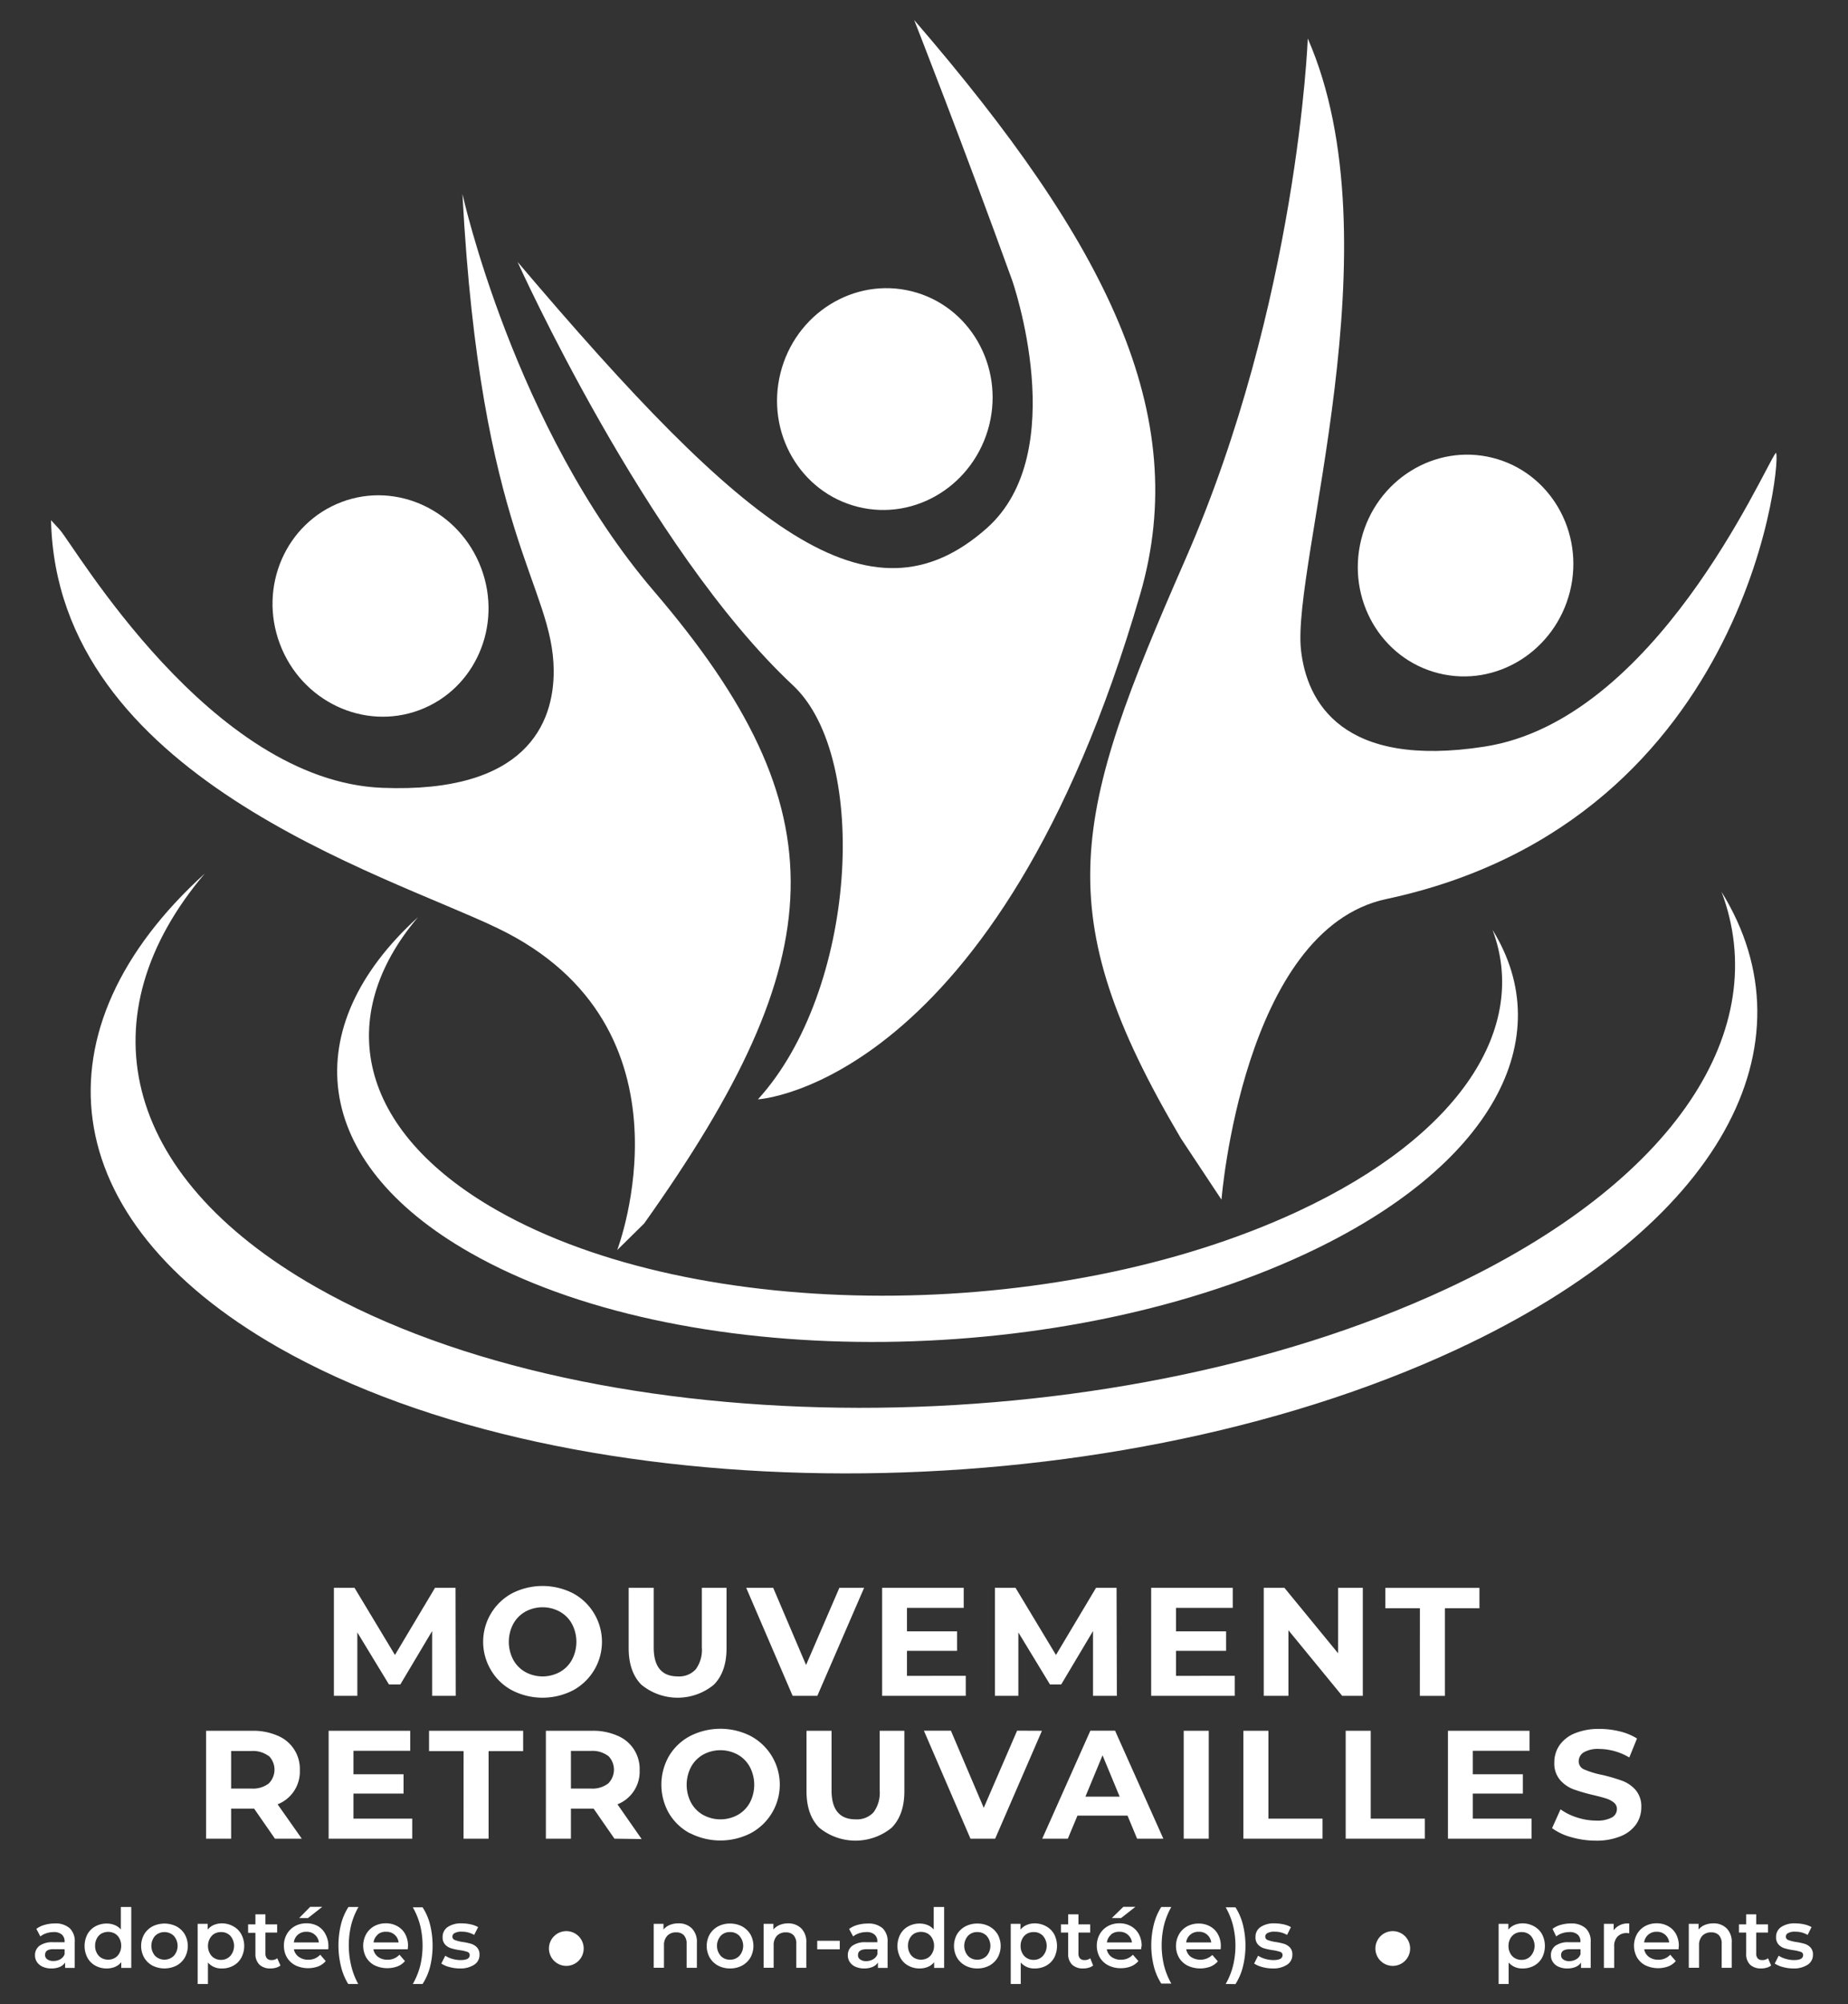 <svg id="Calque_1" data-name="Calque 1" xmlns="http://www.w3.org/2000/svg" viewBox="0 0 369 400"><rect x="0" y="0" width="369" height="400" fill="#333333" stroke="none"/><defs><style>.cls-1{fill:#fff;}</style></defs><path class="cls-1" d="M151.34,219.43c19.69-21.58,22.47-68.19,7-82.63-29.28-27.37-55-84.53-55-84.53,45.5,53.65,70.37,73.82,93.68,53.17,17.11-15.15,5.08-49.5,5.08-49.5C192.24,28.67,182.54,4,182.54,4c38.37,44.46,55.58,78.61,45.13,114.6C199.18,216.75,151.34,219.43,151.34,219.43Z"/><path class="cls-1" d="M235.8,227.23C209,181.9,214.19,163,236.67,111.69s24.46-104,24.46-104c17.9,40.87-3.2,105-1.36,122,1.14,10.46,8.27,23.76,36.68,19.33,34-5.28,55.5-55,58.09-58.57,1.5-2.07-3.9,73.26-77.74,89-28.64,6.11-32.9,60-32.9,60Z"/><path class="cls-1" d="M313.48,118.08c-3,11.88-14.7,19.18-26.21,16.31s-18.43-14.83-15.47-26.71S286.5,88.5,298,91.37,316.44,106.2,313.48,118.08Z"/><path class="cls-1" d="M197.52,84.86c-3,11.88-14.7,19.18-26.21,16.31s-18.44-14.83-15.47-26.71,14.7-19.19,26.21-16.32S200.48,73,197.52,84.86Z"/><path class="cls-1" d="M128.61,244.22c37.86-53.21,39.51-82.4,1.95-126.24C102.63,85.37,92.34,38.72,92.34,38.72c3.6,68.42,18.11,78.09,18.22,95.13.06,10.52-5.5,24.54-34.23,23.4C42,155.89,14.9,109,11.92,105.72l-1.73-1.89c1.12,51.13,66.48,70.54,89.14,81.42,41,19.69,23.91,64.26,23.91,64.26Z"/><path class="cls-1" d="M55.88,128.52c4.3,11.46,16.8,17.37,27.9,13.2s16.61-16.84,12.31-28.3S79.29,96,68.19,100.21,51.57,117.06,55.88,128.52Z"/><path class="cls-1" d="M288.82,257.26C220.6,289,119.35,288.94,63.11,256.91c-39.53-22.51-45.93-54.62-22.22-82.55C6.83,205.26,10.33,243.17,55.66,269c58.61,33.36,164.11,33.43,235.19.36,53.06-24.68,71.73-60.93,52.9-91.34C354,205.26,334.93,235.81,288.82,257.26Z"/><path class="cls-1" d="M259.11,241.81c-48.33,22.48-120.06,22.44-159.9-.25-28-15.95-32.54-38.7-15.75-58.49-24.13,21.9-21.64,48.76,10.47,67,41.52,23.65,116.26,23.69,166.62.26,37.59-17.48,50.82-43.16,37.48-64.71C305.28,205,291.78,226.61,259.11,241.81Z"/><path class="cls-1" d="M86.29,338.49l0-12.94-6.35,10.66H77.66l-6.31-10.38v12.66H66.67V316.93h4.12l8.07,13.4,8-13.4h4.1L91,338.49Z"/><path class="cls-1" d="M102.29,337.41a10.67,10.67,0,0,1-4.22-4A11,11,0,0,1,102.29,318a13.41,13.41,0,0,1,12.09,0,10.9,10.9,0,0,1,4.22,4,11,11,0,0,1-4.22,15.41,13.33,13.33,0,0,1-12.09,0Zm9.5-3.68a6.2,6.2,0,0,0,2.42-2.45,7.68,7.68,0,0,0,0-7.14,6.2,6.2,0,0,0-2.42-2.45,7.2,7.2,0,0,0-6.9,0,6.24,6.24,0,0,0-2.41,2.45,7.68,7.68,0,0,0,0,7.14,6.24,6.24,0,0,0,2.41,2.45,7.2,7.2,0,0,0,6.9,0Z"/><path class="cls-1" d="M128.1,336.3q-2.56-2.55-2.57-7.3V316.93h5v11.89q0,5.79,4.81,5.79a4.51,4.51,0,0,0,3.57-1.4,6.56,6.56,0,0,0,1.23-4.39V316.93h4.93V329q0,4.75-2.57,7.3a11.39,11.39,0,0,1-14.39,0Z"/><path class="cls-1" d="M172.54,316.93l-9.34,21.56h-4.93L149,316.93h5.39l6.56,15.4,6.65-15.4Z"/><path class="cls-1" d="M192.84,334.49v4h-16.7V316.93h16.29v4H181.1v4.69h10v3.88h-10v5Z"/><path class="cls-1" d="M218.25,338.49l0-12.94-6.35,10.66h-2.25l-6.31-10.38v12.66h-4.68V316.93h4.12l8.07,13.4,8-13.4h4.1l.06,21.56Z"/><path class="cls-1" d="M246.55,334.49v4H229.86V316.93h16.29v4H234.82v4.69h10v3.88h-10v5Z"/><path class="cls-1" d="M272.12,316.93v21.56H268L257.27,325.4v13.09h-4.93V316.93h4.13L267.19,330V316.93Z"/><path class="cls-1" d="M283.52,321h-6.9v-4.06h18.79V321h-6.9v17.5h-5Z"/><path class="cls-1" d="M54.9,367l-4.16-6H46.15v6h-5V345.46h9.33a12.12,12.12,0,0,1,5,1,7.16,7.16,0,0,1,4.39,6.88,7,7,0,0,1-4.44,6.8L60.26,367ZM53.64,350.5a5.22,5.22,0,0,0-3.42-1H46.15V357h4.07a5.22,5.22,0,0,0,3.42-1,3.89,3.89,0,0,0,0-5.56Z"/><path class="cls-1" d="M82.31,363v4H65.62V345.46H81.91v4H70.58v4.68h10V358h-10v5Z"/><path class="cls-1" d="M92.57,349.53h-6.9v-4.07h18.79v4.07h-6.9V367h-5Z"/><path class="cls-1" d="M122.69,367l-4.16-6H114v6h-5V345.46h9.33a12,12,0,0,1,5,1,7.16,7.16,0,0,1,4.39,6.88,7,7,0,0,1-4.43,6.8l4.83,6.93Zm-1.26-16.52a5.22,5.22,0,0,0-3.42-1H114V357H118a5.22,5.22,0,0,0,3.42-1,3.89,3.89,0,0,0,0-5.56Z"/><path class="cls-1" d="M137.8,365.94a10.72,10.72,0,0,1-4.22-4,11.5,11.5,0,0,1,0-11.43,10.67,10.67,0,0,1,4.22-4,13.33,13.33,0,0,1,12.09,0,11,11,0,0,1,0,19.4,13.33,13.33,0,0,1-12.09,0Zm9.5-3.68a6.24,6.24,0,0,0,2.42-2.44,7.7,7.7,0,0,0,0-7.15,6.2,6.2,0,0,0-2.42-2.45,7.2,7.2,0,0,0-6.9,0,6.24,6.24,0,0,0-2.41,2.45,7.7,7.7,0,0,0,0,7.15,6.28,6.28,0,0,0,2.41,2.44,7.2,7.2,0,0,0,6.9,0Z"/><path class="cls-1" d="M163.61,364.84c-1.71-1.71-2.57-4.14-2.57-7.31V345.46h5v11.89q0,5.79,4.81,5.79a4.51,4.51,0,0,0,3.57-1.4,6.54,6.54,0,0,0,1.23-4.39V345.46h4.93v12.07c0,3.17-.86,5.6-2.57,7.31a11.43,11.43,0,0,1-14.39,0Z"/><path class="cls-1" d="M208.05,345.46,198.71,367h-4.93l-9.3-21.56h5.39l6.56,15.4,6.66-15.4Z"/><path class="cls-1" d="M225.14,362.4h-10L213.22,367h-5.11l9.61-21.56h4.93L232.29,367h-5.24Zm-1.57-3.79-3.42-8.25-3.42,8.25Z"/><path class="cls-1" d="M236.36,345.46h5V367h-5Z"/><path class="cls-1" d="M248.27,345.46h5V363h10.81V367H248.27Z"/><path class="cls-1" d="M268.7,345.46h5V363H284.5V367H268.7Z"/><path class="cls-1" d="M305.81,363v4H289.12V345.46h16.29v4H294.08v4.68h10V358h-10v5Z"/><path class="cls-1" d="M313.75,366.7a11.53,11.53,0,0,1-3.84-1.8l1.69-3.76a11.56,11.56,0,0,0,3.3,1.63,12.41,12.41,0,0,0,3.82.62,6.1,6.1,0,0,0,3.14-.63,1.92,1.92,0,0,0,1-1.68,1.6,1.6,0,0,0-.6-1.28,4.68,4.68,0,0,0-1.54-.82c-.63-.2-1.48-.43-2.54-.68a35.22,35.22,0,0,1-4-1.16,6.64,6.64,0,0,1-2.69-1.88,5.05,5.05,0,0,1-1.13-3.45,6,6,0,0,1,1-3.41,6.88,6.88,0,0,1,3.06-2.42,12.65,12.65,0,0,1,5-.89,17,17,0,0,1,4,.49,11.72,11.72,0,0,1,3.45,1.42l-1.54,3.79a12,12,0,0,0-6-1.7,5.63,5.63,0,0,0-3.1.68,2.09,2.09,0,0,0-1,1.79,1.75,1.75,0,0,0,1.16,1.65,17.89,17.89,0,0,0,3.52,1.06,35,35,0,0,1,4,1.17,6.67,6.67,0,0,1,2.69,1.85,5,5,0,0,1,1.13,3.42,6,6,0,0,1-1,3.37,6.94,6.94,0,0,1-3.1,2.42,12.56,12.56,0,0,1-5,.89A17.65,17.65,0,0,1,313.75,366.7Z"/><path class="cls-1" d="M13.92,384.87a3.56,3.56,0,0,1,1,2.79v5.13H13v-1.07a2.4,2.4,0,0,1-1.07.88,4.27,4.27,0,0,1-1.68.3,4,4,0,0,1-1.72-.34,2.64,2.64,0,0,1-1.14-.93,2.35,2.35,0,0,1-.4-1.35,2.29,2.29,0,0,1,.88-1.89,4.3,4.3,0,0,1,2.76-.72H12.9v-.13a1.79,1.79,0,0,0-.55-1.4,2.37,2.37,0,0,0-1.63-.5,4.78,4.78,0,0,0-1.45.23,3.76,3.76,0,0,0-1.21.64L7.26,385a4.84,4.84,0,0,1,1.66-.8,7.13,7.13,0,0,1,2-.28A4.25,4.25,0,0,1,13.92,384.87Zm-1.87,6.19a2,2,0,0,0,.85-1v-1H10.78Q9,389,9,390.2a1,1,0,0,0,.45.88,2,2,0,0,0,1.23.33A2.67,2.67,0,0,0,12.05,391.06Z"/><path class="cls-1" d="M26.21,380.63v12.16h-2v-1.14a3.21,3.21,0,0,1-1.25.94,4.22,4.22,0,0,1-1.65.31,4.52,4.52,0,0,1-2.27-.56,3.94,3.94,0,0,1-1.58-1.58,5.11,5.11,0,0,1,0-4.69,4,4,0,0,1,1.58-1.57,4.63,4.63,0,0,1,2.27-.56,4.09,4.09,0,0,1,1.59.3,3.17,3.17,0,0,1,1.23.88v-4.49Zm-3.29,10.18a2.35,2.35,0,0,0,.94-1,3,3,0,0,0,.34-1.44,3.06,3.06,0,0,0-.34-1.44,2.41,2.41,0,0,0-.94-1,2.83,2.83,0,0,0-2.65,0,2.41,2.41,0,0,0-.94,1,3,3,0,0,0-.34,1.44,2.89,2.89,0,0,0,.34,1.44,2.35,2.35,0,0,0,.94,1,2.75,2.75,0,0,0,2.65,0Z"/><path class="cls-1" d="M30.44,392.33a4.26,4.26,0,0,1-1.66-1.6,4.77,4.77,0,0,1,0-4.63,4.3,4.3,0,0,1,1.66-1.59,5.34,5.34,0,0,1,4.8,0,4.3,4.3,0,0,1,1.66,1.59,4.77,4.77,0,0,1,0,4.63,4.26,4.26,0,0,1-1.66,1.6,5.34,5.34,0,0,1-4.8,0Zm4.26-1.94a3,3,0,0,0,0-4,2.69,2.69,0,0,0-3.73,0,3.05,3.05,0,0,0,0,4,2.67,2.67,0,0,0,3.73,0Z"/><path class="cls-1" d="M46.6,384.5a4,4,0,0,1,1.58,1.57,5,5,0,0,1,0,4.69,3.94,3.94,0,0,1-1.58,1.58,4.53,4.53,0,0,1-2.28.56,3.51,3.51,0,0,1-2.8-1.18V396H39.47V384h2v1.15a3.14,3.14,0,0,1,1.25-.94,4.18,4.18,0,0,1,1.65-.31A4.64,4.64,0,0,1,46.6,384.5ZM46,390.39a3.08,3.08,0,0,0,0-4,2.49,2.49,0,0,0-1.86-.75,2.65,2.65,0,0,0-1.33.33,2.46,2.46,0,0,0-.93,1,3,3,0,0,0-.35,1.44,2.9,2.9,0,0,0,.35,1.44,2.39,2.39,0,0,0,.93,1,2.56,2.56,0,0,0,1.33.34A2.47,2.47,0,0,0,46,390.39Z"/><path class="cls-1" d="M56,392.31a2.38,2.38,0,0,1-.87.44,3.93,3.93,0,0,1-1.09.15,3.1,3.1,0,0,1-2.23-.75A2.93,2.93,0,0,1,51,390v-4.21H49.54V384.1H51v-2H53v2h2.34v1.64H53v4.16a1.44,1.44,0,0,0,.31,1,1.19,1.19,0,0,0,.9.33,1.82,1.82,0,0,0,1.15-.36Z"/><path class="cls-1" d="M65.55,389.07H58.68a2.4,2.4,0,0,0,1,1.53,3.09,3.09,0,0,0,1.89.56,3.15,3.15,0,0,0,2.37-1l1.1,1.27a3.76,3.76,0,0,1-1.49,1.06,5.93,5.93,0,0,1-4.57-.21,4.24,4.24,0,0,1-1.7-1.6,4.6,4.6,0,0,1-.59-2.32,4.54,4.54,0,0,1,.58-2.3,4.19,4.19,0,0,1,1.61-1.6,4.73,4.73,0,0,1,2.33-.57,4.54,4.54,0,0,1,2.28.57A3.92,3.92,0,0,1,65,386.09a4.83,4.83,0,0,1,.57,2.37C65.58,388.6,65.57,388.81,65.55,389.07Zm-6.06-2.91a2.41,2.41,0,0,0-.82,1.55h5a2.39,2.39,0,0,0-.8-1.54,2.42,2.42,0,0,0-1.67-.59A2.48,2.48,0,0,0,59.49,386.16Zm2.45-5.56h2.41l-2.85,2.24H59.73Z"/><path class="cls-1" d="M68.09,392.51a17.67,17.67,0,0,1,0-8.43,11.54,11.54,0,0,1,1.49-3.45h2a14.4,14.4,0,0,0-1.47,3.65,17.43,17.43,0,0,0,0,8A14.33,14.33,0,0,0,71.53,396h-2A11.76,11.76,0,0,1,68.09,392.51Z"/><path class="cls-1" d="M81.42,389.07H74.56a2.38,2.38,0,0,0,.94,1.53,3.11,3.11,0,0,0,1.89.56,3.15,3.15,0,0,0,2.37-1l1.1,1.27a3.76,3.76,0,0,1-1.49,1.06,5.93,5.93,0,0,1-4.57-.21,4.15,4.15,0,0,1-1.69-1.6,4.82,4.82,0,0,1,0-4.62,4.19,4.19,0,0,1,1.61-1.6,4.76,4.76,0,0,1,2.33-.57,4.54,4.54,0,0,1,2.28.57,3.94,3.94,0,0,1,1.58,1.58,4.94,4.94,0,0,1,.56,2.37C81.45,388.6,81.44,388.81,81.42,389.07Zm-6-2.91a2.42,2.42,0,0,0-.83,1.55h5a2.35,2.35,0,0,0-.8-1.54,2.4,2.4,0,0,0-1.67-.59A2.44,2.44,0,0,0,75.37,386.16Z"/><path class="cls-1" d="M82.43,396a14.66,14.66,0,0,0,1.48-3.65,17.38,17.38,0,0,0,0-8,14.81,14.81,0,0,0-1.48-3.65h1.95a11.41,11.41,0,0,1,1.49,3.43,17.8,17.8,0,0,1,0,8.46A11.82,11.82,0,0,1,84.38,396Z"/><path class="cls-1" d="M89.74,392.62a5.11,5.11,0,0,1-1.62-.7l.79-1.56a5.09,5.09,0,0,0,1.41.63,5.85,5.85,0,0,0,1.63.24c1.22,0,1.84-.32,1.84-1a.66.66,0,0,0-.47-.64,8.16,8.16,0,0,0-1.5-.34,11.14,11.14,0,0,1-1.76-.38,2.72,2.72,0,0,1-1.18-.74,2.11,2.11,0,0,1-.5-1.49,2.35,2.35,0,0,1,1-2,4.78,4.78,0,0,1,2.81-.74,8.49,8.49,0,0,1,1.8.2,5.27,5.27,0,0,1,1.48.55l-.79,1.56a4.82,4.82,0,0,0-2.51-.65,2.64,2.64,0,0,0-1.36.27.78.78,0,0,0-.47.71.69.69,0,0,0,.5.69,7.57,7.57,0,0,0,1.55.39,12.48,12.48,0,0,1,1.72.37,2.79,2.79,0,0,1,1.15.73,2,2,0,0,1,.48,1.44,2.26,2.26,0,0,1-1.06,2,5,5,0,0,1-2.9.74A7.67,7.67,0,0,1,89.74,392.62Z"/><path class="cls-1" d="M138.15,384.91a3.79,3.79,0,0,1,1,2.86v5H137.1V388a2.43,2.43,0,0,0-.54-1.72,2,2,0,0,0-1.54-.58,2.32,2.32,0,0,0-1.78.68,2.68,2.68,0,0,0-.66,1.95v4.43h-2.05V384h1.95v1.13a3.21,3.21,0,0,1,1.28-.92,4.54,4.54,0,0,1,1.74-.31A3.64,3.64,0,0,1,138.15,384.91Z"/><path class="cls-1" d="M143.37,392.33a4.26,4.26,0,0,1-1.66-1.6,4.77,4.77,0,0,1,0-4.63,4.3,4.3,0,0,1,1.66-1.59,5,5,0,0,1,2.4-.57,5.07,5.07,0,0,1,2.41.57,4.38,4.38,0,0,1,1.66,1.59,4.77,4.77,0,0,1,0,4.63,4.33,4.33,0,0,1-1.66,1.6,5.07,5.07,0,0,1-2.41.57A5,5,0,0,1,143.37,392.33Zm4.26-1.94a3,3,0,0,0,0-4,2.49,2.49,0,0,0-1.86-.75,2.46,2.46,0,0,0-1.86.75,3.05,3.05,0,0,0,0,4,2.44,2.44,0,0,0,1.86.76A2.47,2.47,0,0,0,147.63,390.39Z"/><path class="cls-1" d="M160,384.91a3.82,3.82,0,0,1,1,2.86v5H159V388a2.43,2.43,0,0,0-.54-1.72,2,2,0,0,0-1.54-.58,2.36,2.36,0,0,0-1.79.68,2.72,2.72,0,0,0-.65,1.95v4.43h-2V384h1.95v1.13a3.15,3.15,0,0,1,1.28-.92,4.52,4.52,0,0,1,1.73-.31A3.64,3.64,0,0,1,160,384.91Z"/><path class="cls-1" d="M163.18,387.38h4.5v1.7h-4.5Z"/><path class="cls-1" d="M176.23,384.87a3.56,3.56,0,0,1,1,2.79v5.13h-1.93v-1.07a2.37,2.37,0,0,1-1.08.88,4.21,4.21,0,0,1-1.68.3,4.06,4.06,0,0,1-1.72-.34,2.55,2.55,0,0,1-1.13-.93,2.35,2.35,0,0,1-.4-1.35,2.31,2.31,0,0,1,.87-1.89,4.34,4.34,0,0,1,2.76-.72h2.26v-.13a1.75,1.75,0,0,0-.55-1.4,2.35,2.35,0,0,0-1.63-.5,4.83,4.83,0,0,0-1.45.23,3.81,3.81,0,0,0-1.2.64l-.8-1.49a4.88,4.88,0,0,1,1.65-.8,7.25,7.25,0,0,1,2.05-.28A4.27,4.27,0,0,1,176.23,384.87Zm-1.87,6.19a1.9,1.9,0,0,0,.84-1v-1h-2.11q-1.77,0-1.77,1.17a1,1,0,0,0,.44.88,2,2,0,0,0,1.23.33A2.71,2.71,0,0,0,174.36,391.06Z"/><path class="cls-1" d="M188.52,380.63v12.16h-2v-1.14a3.07,3.07,0,0,1-1.25.94,4.2,4.2,0,0,1-1.64.31,4.5,4.5,0,0,1-2.27-.56,3.88,3.88,0,0,1-1.58-1.58,5,5,0,0,1,0-4.69,3.91,3.91,0,0,1,1.58-1.57,4.6,4.6,0,0,1,2.27-.56,4.08,4.08,0,0,1,1.58.3,3.1,3.1,0,0,1,1.23.88v-4.49Zm-3.29,10.18a2.39,2.39,0,0,0,.93-1,2.9,2.9,0,0,0,.35-1.44,3,3,0,0,0-.35-1.44,2.46,2.46,0,0,0-.93-1,2.85,2.85,0,0,0-2.66,0,2.46,2.46,0,0,0-.93,1,3,3,0,0,0-.34,1.44,2.89,2.89,0,0,0,.34,1.44,2.39,2.39,0,0,0,.93,1,2.77,2.77,0,0,0,2.66,0Z"/><path class="cls-1" d="M192.75,392.33a4.29,4.29,0,0,1-1.67-1.6,4.84,4.84,0,0,1,0-4.63,4.33,4.33,0,0,1,1.67-1.59,5,5,0,0,1,2.39-.57,5,5,0,0,1,2.41.57,4.3,4.3,0,0,1,1.66,1.59,4.77,4.77,0,0,1,0,4.63,4.26,4.26,0,0,1-1.66,1.6,5,5,0,0,1-2.41.57A5,5,0,0,1,192.75,392.33Zm4.26-1.94a3.05,3.05,0,0,0,0-4,2.53,2.53,0,0,0-1.87-.75,2.48,2.48,0,0,0-1.86.75,3.05,3.05,0,0,0,0,4,2.45,2.45,0,0,0,1.86.76A2.5,2.5,0,0,0,197,390.39Z"/><path class="cls-1" d="M208.91,384.5a4,4,0,0,1,1.58,1.57,5.11,5.11,0,0,1,0,4.69,4,4,0,0,1-1.58,1.58,4.6,4.6,0,0,1-2.29.56,3.52,3.52,0,0,1-2.8-1.18V396h-2V384h1.95v1.15a3.17,3.17,0,0,1,1.26-.94,4.13,4.13,0,0,1,1.64-.31A4.71,4.71,0,0,1,208.91,384.5Zm-.66,5.89a3.05,3.05,0,0,0,0-4,2.46,2.46,0,0,0-1.86-.75,2.64,2.64,0,0,0-1.32.33,2.41,2.41,0,0,0-.94,1,3,3,0,0,0-.34,1.44,2.89,2.89,0,0,0,.34,1.44,2.35,2.35,0,0,0,.94,1,2.55,2.55,0,0,0,1.32.34A2.44,2.44,0,0,0,208.25,390.39Z"/><path class="cls-1" d="M218.27,392.31a2.35,2.35,0,0,1-.88.44,3.83,3.83,0,0,1-1.09.15,3.07,3.07,0,0,1-2.22-.75,2.89,2.89,0,0,1-.79-2.2v-4.21h-1.44V384.1h1.44v-2h2.05v2h2.34v1.64h-2.34v4.16a1.39,1.39,0,0,0,.31,1,1.19,1.19,0,0,0,.9.33,1.82,1.82,0,0,0,1.15-.36Z"/><path class="cls-1" d="M227.85,389.07H221a2.38,2.38,0,0,0,.94,1.53,3.14,3.14,0,0,0,1.89.56,3.17,3.17,0,0,0,2.38-1l1.1,1.27a3.83,3.83,0,0,1-1.49,1.06,5.49,5.49,0,0,1-2,.36,5.39,5.39,0,0,1-2.53-.57,4.17,4.17,0,0,1-1.7-1.6,4.82,4.82,0,0,1,0-4.62,4.22,4.22,0,0,1,1.62-1.6,4.69,4.69,0,0,1,2.32-.57,4.58,4.58,0,0,1,2.29.57,4,4,0,0,1,1.57,1.58,4.83,4.83,0,0,1,.57,2.37C227.89,388.6,227.87,388.81,227.85,389.07Zm-6-2.91a2.47,2.47,0,0,0-.83,1.55h5a2.41,2.41,0,0,0-2.48-2.13A2.45,2.45,0,0,0,221.8,386.16Zm2.45-5.56h2.41l-2.85,2.24H222Z"/><path class="cls-1" d="M230.4,392.51a17.34,17.34,0,0,1,0-8.43,11.52,11.52,0,0,1,1.48-3.45h2a14.74,14.74,0,0,0-1.46,3.65,17.43,17.43,0,0,0,0,8,14.67,14.67,0,0,0,1.46,3.64h-2A11.75,11.75,0,0,1,230.4,392.51Z"/><path class="cls-1" d="M243.73,389.07h-6.87a2.38,2.38,0,0,0,.94,1.53,3.46,3.46,0,0,0,4.27-.39l1.1,1.27a3.76,3.76,0,0,1-1.49,1.06,5.93,5.93,0,0,1-4.57-.21,4.24,4.24,0,0,1-1.7-1.6,4.78,4.78,0,0,1,0-4.62,4.13,4.13,0,0,1,1.61-1.6,4.72,4.72,0,0,1,2.32-.57,4.55,4.55,0,0,1,2.29.57,3.92,3.92,0,0,1,1.57,1.58,4.83,4.83,0,0,1,.57,2.37C243.76,388.6,243.75,388.81,243.73,389.07Zm-6.06-2.91a2.41,2.41,0,0,0-.82,1.55h5a2.39,2.39,0,0,0-2.48-2.13A2.47,2.47,0,0,0,237.67,386.16Z"/><path class="cls-1" d="M244.74,396a14.25,14.25,0,0,0,1.47-3.65,17,17,0,0,0,0-8,14.4,14.4,0,0,0-1.47-3.65h1.95a11.4,11.4,0,0,1,1.48,3.43,17.46,17.46,0,0,1,0,8.46,11.8,11.8,0,0,1-1.48,3.44Z"/><path class="cls-1" d="M252.05,392.62a5.28,5.28,0,0,1-1.63-.7l.79-1.56a5.16,5.16,0,0,0,1.42.63,5.8,5.8,0,0,0,1.63.24c1.22,0,1.83-.32,1.83-1a.64.64,0,0,0-.47-.64,8.21,8.21,0,0,0-1.49-.34,11.56,11.56,0,0,1-1.77-.38,2.69,2.69,0,0,1-1.17-.74,2.07,2.07,0,0,1-.5-1.49,2.33,2.33,0,0,1,1-2,4.77,4.77,0,0,1,2.8-.74,8.51,8.51,0,0,1,1.81.2,5.08,5.08,0,0,1,1.47.55l-.78,1.56a4.84,4.84,0,0,0-2.51-.65,2.68,2.68,0,0,0-1.37.27.79.79,0,0,0-.47.71.7.7,0,0,0,.5.69,7.75,7.75,0,0,0,1.55.39,12.48,12.48,0,0,1,1.72.37,2.83,2.83,0,0,1,1.16.73,2,2,0,0,1,.48,1.44,2.29,2.29,0,0,1-1.06,2,5,5,0,0,1-2.9.74A7.62,7.62,0,0,1,252.05,392.62Z"/><path class="cls-1" d="M306.33,384.5a4,4,0,0,1,1.58,1.57,5.11,5.11,0,0,1,0,4.69,3.94,3.94,0,0,1-1.58,1.58,4.55,4.55,0,0,1-2.29.56,3.52,3.52,0,0,1-2.8-1.18V396h-2V384h1.94v1.15a3.17,3.17,0,0,1,1.26-.94,4.13,4.13,0,0,1,1.64-.31A4.65,4.65,0,0,1,306.33,384.5Zm-.66,5.89a3.05,3.05,0,0,0,0-4,2.46,2.46,0,0,0-1.86-.75,2.64,2.64,0,0,0-1.32.33,2.41,2.41,0,0,0-.94,1,3,3,0,0,0-.34,1.44,2.89,2.89,0,0,0,.34,1.44,2.35,2.35,0,0,0,.94,1,2.55,2.55,0,0,0,1.32.34A2.44,2.44,0,0,0,305.67,390.39Z"/><path class="cls-1" d="M316.62,384.87a3.56,3.56,0,0,1,1,2.79v5.13h-1.93v-1.07a2.37,2.37,0,0,1-1.08.88,4.21,4.21,0,0,1-1.68.3,4.06,4.06,0,0,1-1.72-.34,2.55,2.55,0,0,1-1.13-.93,2.35,2.35,0,0,1-.4-1.35,2.31,2.31,0,0,1,.87-1.89,4.34,4.34,0,0,1,2.76-.72h2.26v-.13a1.75,1.75,0,0,0-.55-1.4,2.34,2.34,0,0,0-1.63-.5,4.83,4.83,0,0,0-1.45.23,3.81,3.81,0,0,0-1.2.64L310,385a4.88,4.88,0,0,1,1.65-.8,7.25,7.25,0,0,1,2.05-.28A4.27,4.27,0,0,1,316.62,384.87Zm-1.87,6.19a1.9,1.9,0,0,0,.84-1v-1h-2.11q-1.77,0-1.77,1.17a1,1,0,0,0,.44.88,2,2,0,0,0,1.23.33A2.71,2.71,0,0,0,314.75,391.06Z"/><path class="cls-1" d="M325.32,383.94v1.95a2.79,2.79,0,0,0-.47-.05,2.46,2.46,0,0,0-1.87.7,2.75,2.75,0,0,0-.67,2v4.25h-2.05V384h1.95v1.28A3.41,3.41,0,0,1,325.32,383.94Z"/><path class="cls-1" d="M335.17,389.07h-6.86a2.38,2.38,0,0,0,.94,1.53,3.11,3.11,0,0,0,1.89.56,3.15,3.15,0,0,0,2.37-1l1.1,1.27a3.76,3.76,0,0,1-1.49,1.06,5.93,5.93,0,0,1-4.57-.21,4.15,4.15,0,0,1-1.69-1.6,4.82,4.82,0,0,1,0-4.62,4.19,4.19,0,0,1,1.61-1.6,4.76,4.76,0,0,1,2.33-.57,4.54,4.54,0,0,1,2.28.57,3.94,3.94,0,0,1,1.58,1.58,4.94,4.94,0,0,1,.56,2.37C335.2,388.6,335.19,388.81,335.17,389.07Zm-6.05-2.91a2.42,2.42,0,0,0-.83,1.55h5a2.35,2.35,0,0,0-.8-1.54,2.4,2.4,0,0,0-1.67-.59A2.44,2.44,0,0,0,329.12,386.16Z"/><path class="cls-1" d="M344.78,384.91a3.79,3.79,0,0,1,1,2.86v5h-2V388a2.43,2.43,0,0,0-.54-1.72,2,2,0,0,0-1.55-.58,2.34,2.34,0,0,0-1.78.68,2.67,2.67,0,0,0-.65,1.95v4.43h-2.05V384h1.95v1.13a3.18,3.18,0,0,1,1.27-.92,4.61,4.61,0,0,1,1.74-.31A3.62,3.62,0,0,1,344.78,384.91Z"/><path class="cls-1" d="M353.65,392.31a2.51,2.51,0,0,1-.88.44,3.88,3.88,0,0,1-1.09.15,3.12,3.12,0,0,1-2.23-.75,2.92,2.92,0,0,1-.78-2.2v-4.21h-1.44V384.1h1.44v-2h2v2h2.35v1.64h-2.35v4.16a1.44,1.44,0,0,0,.31,1,1.19,1.19,0,0,0,.91.33,1.79,1.79,0,0,0,1.14-.36Z"/><path class="cls-1" d="M356,392.62a5.28,5.28,0,0,1-1.63-.7l.79-1.56a5.16,5.16,0,0,0,1.42.63,5.8,5.8,0,0,0,1.63.24c1.22,0,1.83-.32,1.83-1a.64.64,0,0,0-.47-.64,8.21,8.21,0,0,0-1.49-.34,11.56,11.56,0,0,1-1.77-.38,2.69,2.69,0,0,1-1.17-.74,2.07,2.07,0,0,1-.5-1.49,2.33,2.33,0,0,1,1-2,4.78,4.78,0,0,1,2.81-.74,8.49,8.49,0,0,1,1.8.2,5.08,5.08,0,0,1,1.47.55l-.78,1.56a4.84,4.84,0,0,0-2.51-.65,2.68,2.68,0,0,0-1.37.27.79.79,0,0,0-.47.71.7.7,0,0,0,.5.69,7.75,7.75,0,0,0,1.55.39,12.48,12.48,0,0,1,1.72.37,2.76,2.76,0,0,1,1.16.73,2,2,0,0,1,.48,1.44,2.29,2.29,0,0,1-1.06,2,5,5,0,0,1-2.9.74A7.62,7.62,0,0,1,356,392.62Z"/><circle class="cls-1" cx="113.08" cy="388.92" r="3.47"/><circle class="cls-1" cx="278.1" cy="388.92" r="3.47"/></svg>